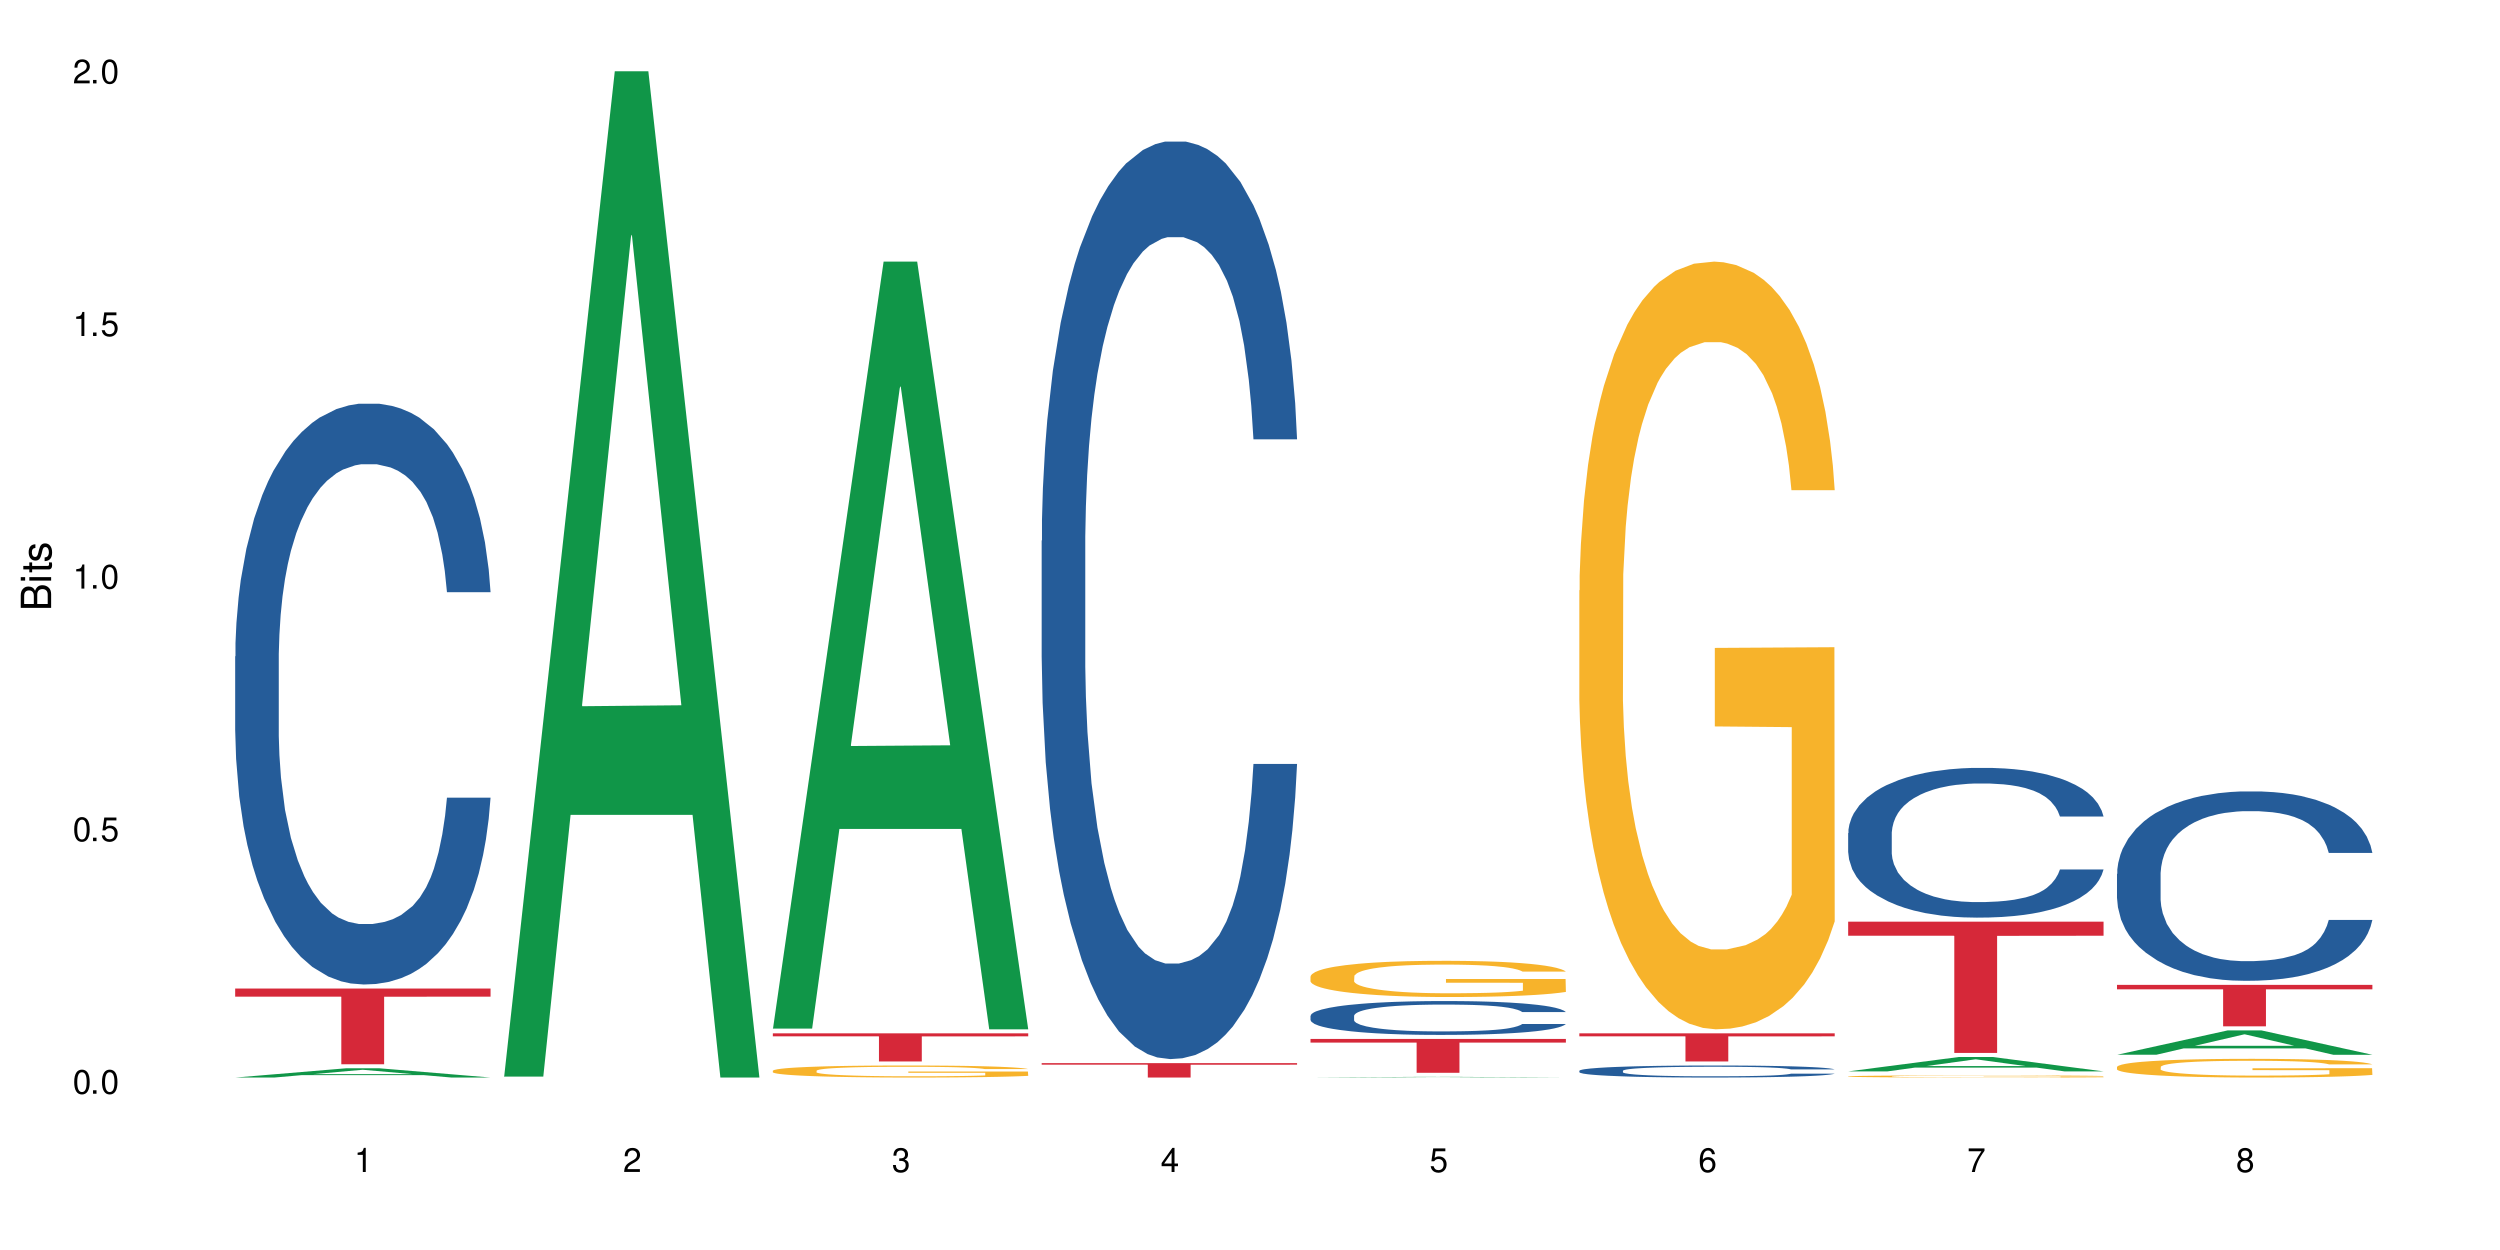 <?xml version="1.0" encoding="UTF-8"?>
<svg xmlns="http://www.w3.org/2000/svg" xmlns:xlink="http://www.w3.org/1999/xlink" width="720" height="360" viewBox="0 0 720 360">
<defs>
<g>
<g id="glyph-0-0">
</g>
<g id="glyph-0-1">
<path d="M 2.641 -6.938 C 2 -6.938 1.422 -6.656 1.078 -6.172 C 0.641 -5.562 0.406 -4.641 0.406 -3.359 C 0.406 -1.016 1.188 0.219 2.641 0.219 C 4.078 0.219 4.859 -1.016 4.859 -3.297 C 4.859 -4.641 4.656 -5.547 4.203 -6.172 C 3.844 -6.656 3.281 -6.938 2.641 -6.938 Z M 2.641 -6.188 C 3.547 -6.188 4 -5.25 4 -3.375 C 4 -1.406 3.562 -0.484 2.625 -0.484 C 1.734 -0.484 1.281 -1.438 1.281 -3.344 C 1.281 -5.25 1.734 -6.188 2.641 -6.188 Z M 2.641 -6.188 "/>
</g>
<g id="glyph-0-2">
<path d="M 1.828 -1 L 0.828 -1 L 0.828 0 L 1.828 0 Z M 1.828 -1 "/>
</g>
<g id="glyph-0-3">
<path d="M 4.562 -6.797 L 1.062 -6.797 L 0.547 -3.094 L 1.328 -3.094 C 1.719 -3.562 2.047 -3.734 2.578 -3.734 C 3.484 -3.734 4.062 -3.109 4.062 -2.094 C 4.062 -1.125 3.484 -0.531 2.578 -0.531 C 1.828 -0.531 1.375 -0.906 1.188 -1.672 L 0.328 -1.672 C 0.453 -1.109 0.547 -0.844 0.75 -0.594 C 1.125 -0.078 1.828 0.219 2.594 0.219 C 3.969 0.219 4.922 -0.781 4.922 -2.219 C 4.922 -3.562 4.031 -4.484 2.719 -4.484 C 2.25 -4.484 1.859 -4.359 1.469 -4.062 L 1.734 -5.969 L 4.562 -5.969 Z M 4.562 -6.797 "/>
</g>
<g id="glyph-0-4">
<path d="M 2.484 -4.938 L 2.484 0 L 3.328 0 L 3.328 -6.938 L 2.766 -6.938 C 2.469 -5.875 2.281 -5.734 0.984 -5.562 L 0.984 -4.938 Z M 2.484 -4.938 "/>
</g>
<g id="glyph-0-5">
<path d="M 4.859 -0.828 L 1.281 -0.828 C 1.359 -1.406 1.672 -1.781 2.5 -2.281 L 3.469 -2.828 C 4.406 -3.344 4.906 -4.062 4.906 -4.906 C 4.906 -5.484 4.672 -6.031 4.266 -6.406 C 3.859 -6.766 3.375 -6.938 2.719 -6.938 C 1.859 -6.938 1.219 -6.625 0.844 -6.031 C 0.609 -5.672 0.5 -5.234 0.484 -4.531 L 1.328 -4.531 C 1.359 -5.016 1.406 -5.281 1.531 -5.516 C 1.75 -5.938 2.188 -6.203 2.703 -6.203 C 3.469 -6.203 4.031 -5.641 4.031 -4.891 C 4.031 -4.344 3.719 -3.859 3.125 -3.516 L 2.234 -3 C 0.812 -2.172 0.406 -1.531 0.328 -0.016 L 4.859 -0.016 Z M 4.859 -0.828 "/>
</g>
<g id="glyph-0-6">
<path d="M 2.125 -3.188 L 2.578 -3.188 C 3.5 -3.188 3.984 -2.766 3.984 -1.922 C 3.984 -1.062 3.469 -0.531 2.594 -0.531 C 1.656 -0.531 1.203 -1 1.156 -2.016 L 0.312 -2.016 C 0.344 -1.453 0.438 -1.094 0.609 -0.781 C 0.953 -0.109 1.625 0.219 2.547 0.219 C 3.953 0.219 4.859 -0.625 4.859 -1.938 C 4.859 -2.828 4.516 -3.297 3.703 -3.594 C 4.344 -3.844 4.656 -4.328 4.656 -5.031 C 4.656 -6.219 3.875 -6.938 2.578 -6.938 C 1.203 -6.938 0.484 -6.172 0.453 -4.703 L 1.297 -4.703 C 1.312 -5.125 1.344 -5.359 1.453 -5.578 C 1.641 -5.969 2.062 -6.203 2.594 -6.203 C 3.344 -6.203 3.797 -5.75 3.797 -5 C 3.797 -4.516 3.609 -4.219 3.25 -4.047 C 3.016 -3.953 2.703 -3.922 2.125 -3.906 Z M 2.125 -3.188 "/>
</g>
<g id="glyph-0-7">
<path d="M 3.141 -1.672 L 3.141 0 L 3.984 0 L 3.984 -1.672 L 4.984 -1.672 L 4.984 -2.438 L 3.984 -2.438 L 3.984 -6.938 L 3.359 -6.938 L 0.266 -2.578 L 0.266 -1.672 Z M 3.141 -2.438 L 1 -2.438 L 3.141 -5.5 Z M 3.141 -2.438 "/>
</g>
<g id="glyph-0-8">
<path d="M 4.781 -5.125 C 4.609 -6.266 3.891 -6.938 2.844 -6.938 C 2.094 -6.938 1.422 -6.578 1.031 -5.953 C 0.594 -5.266 0.406 -4.422 0.406 -3.172 C 0.406 -2 0.578 -1.25 0.984 -0.641 C 1.359 -0.078 1.953 0.219 2.703 0.219 C 3.984 0.219 4.922 -0.75 4.922 -2.094 C 4.922 -3.375 4.062 -4.281 2.844 -4.281 C 2.172 -4.281 1.641 -4.031 1.281 -3.516 C 1.281 -5.234 1.828 -6.188 2.797 -6.188 C 3.391 -6.188 3.797 -5.797 3.938 -5.125 Z M 2.734 -3.531 C 3.547 -3.531 4.062 -2.953 4.062 -2.031 C 4.062 -1.156 3.484 -0.531 2.703 -0.531 C 1.922 -0.531 1.328 -1.188 1.328 -2.078 C 1.328 -2.938 1.906 -3.531 2.734 -3.531 Z M 2.734 -3.531 "/>
</g>
<g id="glyph-0-9">
<path d="M 4.984 -6.797 L 0.438 -6.797 L 0.438 -5.969 L 4.109 -5.969 C 2.5 -3.656 1.828 -2.234 1.328 0 L 2.219 0 C 2.594 -2.172 3.453 -4.047 4.984 -6.094 Z M 4.984 -6.797 "/>
</g>
<g id="glyph-0-10">
<path d="M 3.75 -3.656 C 4.469 -4.094 4.688 -4.438 4.688 -5.078 C 4.688 -6.172 3.844 -6.938 2.641 -6.938 C 1.438 -6.938 0.594 -6.172 0.594 -5.094 C 0.594 -4.438 0.812 -4.094 1.516 -3.656 C 0.734 -3.266 0.359 -2.703 0.359 -1.922 C 0.359 -0.656 1.281 0.219 2.641 0.219 C 3.984 0.219 4.922 -0.656 4.922 -1.922 C 4.922 -2.703 4.531 -3.266 3.75 -3.656 Z M 2.641 -6.188 C 3.359 -6.188 3.812 -5.75 3.812 -5.062 C 3.812 -4.406 3.344 -3.984 2.641 -3.984 C 1.922 -3.984 1.453 -4.406 1.453 -5.078 C 1.453 -5.75 1.922 -6.188 2.641 -6.188 Z M 2.641 -3.266 C 3.484 -3.266 4.062 -2.719 4.062 -1.906 C 4.062 -1.078 3.484 -0.531 2.625 -0.531 C 1.797 -0.531 1.219 -1.094 1.219 -1.906 C 1.219 -2.719 1.781 -3.266 2.641 -3.266 Z M 2.641 -3.266 "/>
</g>
<g id="glyph-1-0">
</g>
<g id="glyph-1-1">
<path d="M 0 -0.953 L 0 -4.891 C 0 -5.719 -0.234 -6.344 -0.734 -6.797 C -1.188 -7.234 -1.812 -7.469 -2.5 -7.469 C -3.547 -7.469 -4.188 -7 -4.625 -5.875 C -4.984 -6.688 -5.625 -7.094 -6.531 -7.094 C -7.172 -7.094 -7.734 -6.859 -8.141 -6.391 C -8.562 -5.922 -8.75 -5.344 -8.75 -4.5 L -8.75 -0.953 Z M -4.984 -2.062 L -7.766 -2.062 L -7.766 -4.219 C -7.766 -4.844 -7.688 -5.203 -7.453 -5.5 C -7.219 -5.812 -6.859 -5.969 -6.375 -5.969 C -5.891 -5.969 -5.531 -5.812 -5.297 -5.5 C -5.062 -5.203 -4.984 -4.844 -4.984 -4.219 Z M -0.984 -2.062 L -4 -2.062 L -4 -4.781 C -4 -5.766 -3.438 -6.359 -2.484 -6.359 C -1.547 -6.359 -0.984 -5.766 -0.984 -4.781 Z M -0.984 -2.062 "/>
</g>
<g id="glyph-1-2">
<path d="M -6.281 -1.797 L -6.281 -0.797 L 0 -0.797 L 0 -1.797 Z M -8.75 -1.797 L -8.75 -0.797 L -7.484 -0.797 L -7.484 -1.797 Z M -8.75 -1.797 "/>
</g>
<g id="glyph-1-3">
<path d="M -6.281 -3.047 L -6.281 -2.016 L -8.016 -2.016 L -8.016 -1.016 L -6.281 -1.016 L -6.281 -0.172 L -5.469 -0.172 L -5.469 -1.016 L -0.719 -1.016 C -0.078 -1.016 0.281 -1.453 0.281 -2.234 C 0.281 -2.5 0.25 -2.719 0.188 -3.047 L -0.641 -3.047 C -0.609 -2.906 -0.594 -2.766 -0.594 -2.562 C -0.594 -2.141 -0.719 -2.016 -1.156 -2.016 L -5.469 -2.016 L -5.469 -3.047 Z M -6.281 -3.047 "/>
</g>
<g id="glyph-1-4">
<path d="M -4.531 -5.25 C -5.766 -5.25 -6.469 -4.422 -6.469 -2.969 C -6.469 -1.516 -5.719 -0.562 -4.547 -0.562 C -3.562 -0.562 -3.094 -1.062 -2.734 -2.562 L -2.516 -3.484 C -2.344 -4.188 -2.094 -4.469 -1.641 -4.469 C -1.047 -4.469 -0.641 -3.875 -0.641 -3 C -0.641 -2.453 -0.797 -2 -1.062 -1.75 C -1.25 -1.594 -1.422 -1.531 -1.875 -1.469 L -1.875 -0.406 C -0.422 -0.453 0.281 -1.266 0.281 -2.922 C 0.281 -4.5 -0.5 -5.516 -1.719 -5.516 C -2.656 -5.516 -3.172 -4.984 -3.469 -3.734 L -3.703 -2.766 C -3.891 -1.953 -4.156 -1.609 -4.594 -1.609 C -5.188 -1.609 -5.547 -2.125 -5.547 -2.938 C -5.547 -3.75 -5.203 -4.172 -4.531 -4.203 Z M -4.531 -5.25 "/>
</g>
</g>
</defs>
<rect x="-72" y="-36" width="864" height="432" fill="rgb(100%, 100%, 100%)" fill-opacity="1"/>
<path fill-rule="nonzero" fill="rgb(6.275%, 58.824%, 28.235%)" fill-opacity="1" d="M 67.73 310.328 L 67.809 310.328 L 99.637 307.668 L 109.301 307.668 L 141.281 310.332 L 130.047 310.332 L 122.031 309.637 L 86.906 309.637 L 79.047 310.328 L 67.73 310.328 L 90.285 309.348 L 118.809 309.348 L 104.586 308.105 L 104.43 308.102 L 104.27 308.109 L 90.207 309.348 L 90.285 309.348 Z M 67.73 310.328 "/>
<path fill-rule="nonzero" fill="rgb(14.51%, 36.078%, 60%)" fill-opacity="1" d="M 67.73 189.059 L 67.82 188.906 L 67.82 185.234 L 68.09 179.426 L 68.719 172.09 L 69.344 167.043 L 70.961 158.023 L 73.203 149.309 L 75.535 142.582 L 77.238 138.605 L 78.766 135.551 L 82.262 129.895 L 84.504 126.988 L 86.926 124.391 L 89.887 121.789 L 92.039 120.262 L 96.883 117.816 L 100.469 116.746 L 103.25 116.285 L 109.262 116.285 L 112.848 116.898 L 115.449 117.664 L 118.32 118.887 L 120.742 120.262 L 124.957 123.625 L 128.727 127.906 L 130.43 130.352 L 133.121 135.09 L 135.184 139.676 L 136.617 143.652 L 138.234 149.309 L 139.668 156.188 L 140.746 163.984 L 141.281 170.559 L 128.727 170.559 L 128.098 164.445 L 127.379 159.703 L 126.035 153.438 L 124.688 149.004 L 122.805 144.57 L 121.102 141.664 L 118.77 138.762 L 116.707 136.926 L 114.555 135.551 L 112.488 134.633 L 108.543 133.715 L 103.969 133.715 L 102.266 134.02 L 98.766 135.242 L 96.883 136.312 L 94.191 138.453 L 92.309 140.441 L 90.066 143.5 L 88.539 146.098 L 86.656 150.074 L 85.312 153.59 L 83.785 158.633 L 82.891 162.457 L 82.082 166.738 L 81.363 171.781 L 80.828 177.133 L 80.469 182.789 L 80.289 188.293 L 80.289 211.992 L 80.469 217.492 L 80.918 223.914 L 82.082 233.242 L 83.785 241.344 L 85.762 247.766 L 87.645 252.352 L 88.719 254.492 L 90.156 256.938 L 92.398 259.996 L 95.629 263.055 L 97.512 264.277 L 100.383 265.5 L 103.34 266.109 L 107.289 266.109 L 110.785 265.5 L 113.117 264.734 L 115.539 263.512 L 118.859 260.914 L 120.922 258.465 L 122.715 255.562 L 124.062 252.656 L 124.957 250.211 L 126.305 245.473 L 127.379 240.273 L 128.188 234.922 L 128.727 229.727 L 141.281 229.727 L 140.746 235.84 L 139.938 241.801 L 139.129 246.234 L 137.875 251.586 L 136.441 256.324 L 134.375 261.676 L 132.672 265.191 L 130.43 269.016 L 128.367 271.922 L 126.125 274.52 L 122.805 277.578 L 120.652 279.105 L 118.32 280.48 L 115.539 281.703 L 112.043 282.773 L 108.273 283.387 L 104.777 283.539 L 101.008 283.234 L 98.227 282.621 L 94.551 281.246 L 89.977 278.492 L 86.656 275.59 L 84.055 272.684 L 81.812 269.625 L 79.301 265.5 L 76.074 258.773 L 74.098 253.574 L 72.754 249.293 L 71.23 243.332 L 70.152 237.98 L 68.898 229.418 L 68 218.562 L 67.73 210.156 Z M 67.73 189.059 "/>
<path fill-rule="nonzero" fill="rgb(83.922%, 15.686%, 22.353%)" fill-opacity="1" d="M 67.73 284.703 L 141.281 284.703 L 141.281 287.035 L 110.629 287.059 L 110.629 306.504 L 98.297 306.504 L 98.297 287.078 L 98.117 287.035 L 67.73 287.035 Z M 67.73 284.703 "/>
<path fill-rule="nonzero" fill="rgb(6.275%, 58.824%, 28.235%)" fill-opacity="1" d="M 145.156 310.059 L 145.234 309.789 L 177.059 20.527 L 186.723 20.527 L 218.707 310.332 L 207.469 310.332 L 199.453 234.684 L 164.328 234.684 L 156.469 310.059 L 145.156 310.059 L 167.707 203.391 L 196.23 203.117 L 182.008 67.875 L 181.852 67.602 L 181.695 68.418 L 167.629 203.117 L 167.707 203.391 Z M 145.156 310.059 "/>
<path fill-rule="nonzero" fill="rgb(6.275%, 58.824%, 28.235%)" fill-opacity="1" d="M 222.578 296.234 L 222.656 296.027 L 254.48 75.34 L 264.148 75.34 L 296.129 296.441 L 284.895 296.441 L 276.879 238.727 L 241.75 238.727 L 233.895 296.234 L 222.578 296.234 L 245.129 214.852 L 273.656 214.645 L 259.434 111.465 L 259.273 111.258 L 259.117 111.879 L 245.051 214.645 L 245.129 214.852 Z M 222.578 296.234 "/>
<path fill-rule="nonzero" fill="rgb(96.863%, 70.196%, 16.863%)" fill-opacity="1" d="M 222.578 308.352 L 222.668 308.348 L 222.668 308.285 L 223.027 308.141 L 223.922 307.945 L 225.09 307.785 L 226.344 307.656 L 227.152 307.59 L 228.496 307.496 L 229.664 307.426 L 232.625 307.285 L 236.391 307.152 L 238.453 307.094 L 240.785 307.039 L 244.105 306.98 L 245.629 306.957 L 250.293 306.906 L 255.586 306.875 L 261.418 306.867 L 264.109 306.867 L 267.785 306.883 L 272.809 306.918 L 275.68 306.949 L 277.922 306.98 L 280.254 307.02 L 283.125 307.086 L 285.816 307.16 L 287.969 307.234 L 290.121 307.332 L 291.914 307.434 L 293.438 307.543 L 294.785 307.676 L 295.59 307.785 L 296.129 307.898 L 283.66 307.898 L 282.945 307.785 L 282.137 307.703 L 280.793 307.598 L 279.445 307.52 L 278.102 307.461 L 275.59 307.379 L 273.438 307.328 L 270.746 307.285 L 268.145 307.254 L 265.184 307.234 L 263.391 307.23 L 258.637 307.23 L 254.332 307.254 L 251.82 307.277 L 250.023 307.301 L 247.512 307.352 L 245.988 307.387 L 245.094 307.414 L 242.402 307.512 L 240.605 307.602 L 239.621 307.66 L 238.363 307.754 L 237.469 307.84 L 236.48 307.969 L 235.941 308.062 L 235.227 308.277 L 235.137 308.848 L 235.406 308.969 L 235.941 309.098 L 236.66 309.211 L 237.738 309.332 L 238.812 309.426 L 240.695 309.547 L 242.312 309.629 L 243.566 309.684 L 245.988 309.77 L 246.977 309.797 L 249.309 309.855 L 251.73 309.898 L 254.691 309.938 L 256.934 309.957 L 260.52 309.973 L 265.094 309.973 L 270.477 309.953 L 273.887 309.926 L 276.219 309.902 L 277.742 309.879 L 279.625 309.844 L 280.973 309.812 L 282.227 309.777 L 283.75 309.723 L 283.75 308.969 L 261.598 308.965 L 261.598 308.609 L 296.039 308.605 L 296.129 309.844 L 294.246 309.93 L 291.914 310.012 L 289.672 310.074 L 287.34 310.129 L 284.02 310.191 L 281.328 310.227 L 277.203 310.273 L 273.438 310.301 L 269.488 310.32 L 265.992 310.328 L 261.867 310.332 L 258.188 310.324 L 254.242 310.309 L 251.102 310.281 L 248.23 310.25 L 245.359 310.207 L 241.773 310.141 L 239.441 310.09 L 237.02 310.023 L 234.598 309.941 L 232.445 309.859 L 231.008 309.793 L 229.574 309.715 L 228.051 309.621 L 226.613 309.512 L 225.539 309.414 L 224.551 309.305 L 223.832 309.199 L 223.117 309.055 L 222.758 308.941 L 222.578 308.844 Z M 222.578 308.352 "/>
<path fill-rule="nonzero" fill="rgb(83.922%, 15.686%, 22.353%)" fill-opacity="1" d="M 222.578 297.605 L 296.129 297.605 L 296.129 298.473 L 265.477 298.48 L 265.477 305.703 L 253.141 305.703 L 253.141 298.488 L 252.965 298.473 L 222.578 298.473 Z M 222.578 297.605 "/>
<path fill-rule="nonzero" fill="rgb(14.51%, 36.078%, 60%)" fill-opacity="1" d="M 300 155.754 L 300.09 155.512 L 300.09 149.715 L 300.359 140.539 L 300.988 128.945 L 301.617 120.973 L 303.23 106.723 L 305.473 92.953 L 307.805 82.328 L 309.508 76.047 L 311.035 71.215 L 314.531 62.277 L 316.773 57.691 L 319.195 53.582 L 322.156 49.477 L 324.309 47.062 L 329.152 43.199 L 332.742 41.508 L 335.52 40.781 L 341.531 40.781 L 345.117 41.75 L 347.719 42.957 L 350.59 44.887 L 353.012 47.062 L 357.227 52.375 L 360.996 59.141 L 362.699 63.004 L 365.391 70.492 L 367.453 77.738 L 368.891 84.02 L 370.504 92.953 L 371.938 103.824 L 373.016 116.141 L 373.555 126.527 L 360.996 126.527 L 360.367 116.867 L 359.648 109.379 L 358.305 99.477 L 356.961 92.473 L 355.074 85.469 L 353.371 80.879 L 351.039 76.289 L 348.977 73.391 L 346.824 71.215 L 344.762 69.766 L 340.812 68.316 L 336.238 68.316 L 334.535 68.801 L 331.035 70.734 L 329.152 72.422 L 326.461 75.805 L 324.578 78.945 L 322.336 83.777 L 320.812 87.883 L 318.926 94.164 L 317.582 99.719 L 316.059 107.688 L 315.16 113.727 L 314.352 120.488 L 313.637 128.461 L 313.098 136.914 L 312.738 145.852 L 312.559 154.547 L 312.559 191.984 L 312.738 200.68 L 313.188 210.824 L 314.352 225.559 L 316.059 238.359 L 318.031 248.504 L 319.914 255.75 L 320.992 259.133 L 322.426 262.996 L 324.668 267.828 L 327.898 272.66 L 329.781 274.59 L 332.652 276.523 L 335.609 277.488 L 339.559 277.488 L 343.055 276.523 L 345.387 275.316 L 347.809 273.383 L 351.129 269.277 L 353.191 265.414 L 354.984 260.824 L 356.332 256.234 L 357.227 252.371 L 358.574 244.883 L 359.648 236.668 L 360.457 228.215 L 360.996 220.004 L 373.555 220.004 L 373.016 229.664 L 372.207 239.086 L 371.402 246.09 L 370.145 254.543 L 368.711 262.031 L 366.645 270.484 L 364.941 276.039 L 362.699 282.078 L 360.637 286.668 L 358.395 290.773 L 355.074 295.605 L 352.922 298.02 L 350.59 300.195 L 347.809 302.125 L 344.312 303.816 L 340.543 304.781 L 337.047 305.023 L 333.277 304.543 L 330.5 303.574 L 326.82 301.402 L 322.246 297.055 L 318.926 292.465 L 316.324 287.875 L 314.082 283.043 L 311.57 276.523 L 308.344 265.895 L 306.371 257.684 L 305.023 250.922 L 303.5 241.5 L 302.422 233.047 L 301.168 219.52 L 300.27 202.371 L 300 189.086 Z M 300 155.754 "/>
<path fill-rule="nonzero" fill="rgb(83.922%, 15.686%, 22.353%)" fill-opacity="1" d="M 300 306.188 L 373.555 306.188 L 373.555 306.633 L 342.898 306.637 L 342.898 310.332 L 330.566 310.332 L 330.566 306.641 L 330.387 306.633 L 300 306.633 Z M 300 306.188 "/>
<path fill-rule="nonzero" fill="rgb(6.275%, 58.824%, 28.235%)" fill-opacity="1" d="M 377.426 310.332 L 377.504 310.332 L 409.328 310.133 L 418.992 310.133 L 450.977 310.332 L 439.738 310.332 L 431.723 310.281 L 396.598 310.281 L 388.738 310.332 L 377.426 310.332 L 399.977 310.258 L 428.504 310.258 L 414.277 310.164 L 413.965 310.164 L 399.898 310.258 L 399.977 310.258 Z M 377.426 310.332 "/>
<path fill-rule="nonzero" fill="rgb(14.51%, 36.078%, 60%)" fill-opacity="1" d="M 377.426 292.551 L 377.516 292.539 L 377.516 292.328 L 377.781 291.988 L 378.41 291.559 L 379.039 291.266 L 380.652 290.742 L 382.895 290.234 L 385.227 289.84 L 386.934 289.609 L 388.457 289.43 L 391.957 289.102 L 394.199 288.93 L 396.621 288.781 L 399.578 288.629 L 401.734 288.539 L 406.574 288.398 L 410.164 288.336 L 412.945 288.309 L 418.953 288.309 L 422.543 288.344 L 425.145 288.387 L 428.016 288.461 L 430.438 288.539 L 434.652 288.734 L 438.418 288.984 L 440.125 289.129 L 442.812 289.402 L 444.879 289.672 L 446.312 289.902 L 447.926 290.234 L 449.363 290.633 L 450.438 291.09 L 450.977 291.473 L 438.418 291.473 L 437.789 291.113 L 437.074 290.84 L 435.727 290.473 L 434.383 290.215 L 432.5 289.957 L 430.793 289.785 L 428.461 289.617 L 426.398 289.512 L 424.246 289.43 L 422.184 289.379 L 418.238 289.324 L 413.664 289.324 L 411.957 289.34 L 408.461 289.414 L 406.574 289.477 L 403.887 289.602 L 402 289.715 L 399.758 289.895 L 398.234 290.047 L 396.352 290.277 L 395.004 290.48 L 393.48 290.777 L 392.582 291 L 391.777 291.25 L 391.059 291.543 L 390.52 291.855 L 390.16 292.184 L 389.98 292.504 L 389.98 293.887 L 390.16 294.207 L 390.609 294.582 L 391.777 295.125 L 393.48 295.598 L 395.453 295.973 L 397.336 296.238 L 398.414 296.363 L 399.848 296.504 L 402.09 296.684 L 405.32 296.863 L 407.203 296.934 L 410.074 297.004 L 413.035 297.039 L 416.98 297.039 L 420.48 297.004 L 422.812 296.961 L 425.234 296.891 L 428.551 296.738 L 430.613 296.594 L 432.41 296.426 L 433.754 296.258 L 434.652 296.113 L 435.996 295.836 L 437.074 295.535 L 437.879 295.223 L 438.418 294.918 L 450.977 294.918 L 450.438 295.277 L 449.633 295.625 L 448.824 295.883 L 447.566 296.195 L 446.133 296.469 L 444.07 296.781 L 442.367 296.988 L 440.125 297.211 L 438.059 297.379 L 435.816 297.531 L 432.5 297.707 L 430.348 297.797 L 428.016 297.879 L 425.234 297.949 L 421.734 298.012 L 417.969 298.047 L 414.469 298.055 L 410.703 298.039 L 407.922 298.004 L 404.242 297.922 L 399.668 297.762 L 396.352 297.594 L 393.75 297.422 L 391.508 297.246 L 388.996 297.004 L 385.766 296.613 L 383.793 296.309 L 382.449 296.059 L 380.922 295.711 L 379.848 295.402 L 378.59 294.902 L 377.695 294.27 L 377.426 293.777 Z M 377.426 292.551 "/>
<path fill-rule="nonzero" fill="rgb(96.863%, 70.196%, 16.863%)" fill-opacity="1" d="M 377.426 281.18 L 377.516 281.172 L 377.516 280.98 L 377.871 280.551 L 378.77 279.961 L 379.938 279.477 L 381.191 279.094 L 382 278.895 L 383.344 278.609 L 384.512 278.398 L 387.469 277.973 L 391.238 277.57 L 393.301 277.398 L 395.633 277.238 L 398.953 277.055 L 400.477 276.988 L 405.141 276.836 L 410.434 276.742 L 416.262 276.715 L 418.953 276.723 L 422.633 276.762 L 427.656 276.867 L 430.527 276.961 L 432.77 277.055 L 435.102 277.18 L 437.969 277.371 L 440.66 277.598 L 442.812 277.828 L 444.969 278.113 L 446.762 278.418 L 448.285 278.75 L 449.633 279.152 L 450.438 279.484 L 450.977 279.82 L 438.508 279.82 L 437.789 279.484 L 436.984 279.227 L 435.637 278.914 L 434.293 278.684 L 432.949 278.504 L 430.438 278.258 L 428.281 278.105 L 425.594 277.973 L 422.992 277.887 L 420.031 277.828 L 418.238 277.809 L 413.484 277.809 L 409.176 277.875 L 406.664 277.953 L 404.871 278.027 L 402.359 278.172 L 400.836 278.285 L 399.938 278.363 L 397.246 278.656 L 395.453 278.922 L 394.469 279.105 L 393.211 279.391 L 392.312 279.648 L 391.328 280.027 L 390.789 280.312 L 390.07 280.961 L 389.98 282.676 L 390.25 283.039 L 390.789 283.43 L 391.508 283.773 L 392.582 284.133 L 393.66 284.41 L 395.543 284.781 L 397.156 285.027 L 398.414 285.191 L 400.836 285.449 L 401.82 285.535 L 404.156 285.707 L 406.574 285.84 L 409.535 285.953 L 411.777 286.012 L 415.367 286.059 L 419.941 286.059 L 425.324 286 L 428.73 285.926 L 431.062 285.848 L 432.59 285.781 L 434.473 285.676 L 435.816 285.582 L 437.074 285.477 L 438.598 285.316 L 438.598 283.039 L 416.441 283.027 L 416.441 281.961 L 450.887 281.953 L 450.977 285.676 L 449.094 285.934 L 446.762 286.184 L 444.52 286.371 L 442.188 286.535 L 438.867 286.715 L 436.176 286.828 L 432.051 286.961 L 428.281 287.047 L 424.336 287.105 L 420.84 287.133 L 416.711 287.145 L 413.035 287.125 L 409.086 287.066 L 405.949 286.992 L 403.078 286.895 L 400.207 286.773 L 396.621 286.574 L 394.289 286.41 L 391.867 286.211 L 389.445 285.973 L 387.293 285.715 L 385.855 285.516 L 384.422 285.285 L 382.895 285 L 381.461 284.676 L 380.383 284.383 L 379.398 284.047 L 378.68 283.734 L 377.961 283.305 L 377.605 282.961 L 377.426 282.668 Z M 377.426 281.18 "/>
<path fill-rule="nonzero" fill="rgb(83.922%, 15.686%, 22.353%)" fill-opacity="1" d="M 377.426 299.219 L 450.977 299.219 L 450.977 300.262 L 420.324 300.273 L 420.324 308.969 L 407.988 308.969 L 407.988 300.281 L 407.809 300.262 L 377.426 300.262 Z M 377.426 299.219 "/>
<path fill-rule="nonzero" fill="rgb(14.51%, 36.078%, 60%)" fill-opacity="1" d="M 454.848 308.375 L 454.938 308.371 L 454.938 308.297 L 455.207 308.176 L 455.836 308.023 L 456.461 307.918 L 458.078 307.73 L 460.32 307.551 L 462.652 307.41 L 464.355 307.328 L 465.879 307.266 L 469.379 307.148 L 471.621 307.086 L 474.043 307.035 L 477.004 306.98 L 479.156 306.949 L 484 306.898 L 487.586 306.875 L 490.367 306.867 L 496.379 306.867 L 499.965 306.879 L 502.566 306.895 L 505.438 306.918 L 507.859 306.949 L 512.074 307.02 L 515.844 307.105 L 517.547 307.156 L 520.238 307.254 L 522.301 307.352 L 523.734 307.434 L 525.352 307.551 L 526.785 307.691 L 527.863 307.855 L 528.398 307.992 L 515.844 307.992 L 515.215 307.863 L 514.496 307.766 L 513.152 307.637 L 511.805 307.543 L 509.922 307.453 L 508.219 307.391 L 505.887 307.332 L 503.824 307.293 L 501.672 307.266 L 499.605 307.246 L 495.66 307.227 L 491.086 307.227 L 489.383 307.234 L 485.883 307.258 L 484 307.281 L 481.309 307.324 L 479.426 307.367 L 477.184 307.43 L 475.656 307.484 L 473.773 307.566 L 472.43 307.641 L 470.902 307.742 L 470.008 307.824 L 469.199 307.91 L 468.48 308.016 L 467.945 308.129 L 467.586 308.246 L 467.406 308.359 L 467.406 308.848 L 467.586 308.965 L 468.035 309.098 L 469.199 309.289 L 470.902 309.457 L 472.879 309.59 L 474.762 309.688 L 475.836 309.73 L 477.273 309.781 L 479.516 309.844 L 482.742 309.906 L 484.629 309.934 L 487.496 309.957 L 490.457 309.973 L 494.406 309.973 L 497.902 309.957 L 500.234 309.941 L 502.656 309.918 L 505.977 309.863 L 508.039 309.812 L 509.832 309.754 L 511.18 309.691 L 512.074 309.641 L 513.422 309.543 L 514.496 309.438 L 515.305 309.324 L 515.844 309.219 L 528.398 309.219 L 527.863 309.344 L 527.055 309.469 L 526.246 309.559 L 524.992 309.672 L 523.555 309.77 L 521.492 309.879 L 519.789 309.953 L 517.547 310.031 L 515.484 310.09 L 513.242 310.145 L 509.922 310.207 L 507.77 310.242 L 505.438 310.27 L 502.656 310.293 L 499.16 310.316 L 495.391 310.328 L 491.895 310.332 L 488.125 310.324 L 485.344 310.312 L 481.668 310.285 L 477.094 310.227 L 473.773 310.168 L 471.172 310.109 L 468.93 310.043 L 466.418 309.957 L 463.191 309.82 L 461.215 309.711 L 459.871 309.621 L 458.348 309.5 L 457.27 309.387 L 456.016 309.211 L 455.117 308.984 L 454.848 308.812 Z M 454.848 308.375 "/>
<path fill-rule="nonzero" fill="rgb(96.863%, 70.196%, 16.863%)" fill-opacity="1" d="M 454.848 170.039 L 454.938 169.84 L 454.938 165.801 L 455.297 156.715 L 456.191 144.195 L 457.359 133.898 L 458.613 125.82 L 459.422 121.582 L 460.77 115.523 L 461.934 111.082 L 464.895 101.996 L 468.66 93.516 L 470.723 89.879 L 473.055 86.445 L 476.375 82.609 L 477.898 81.195 L 482.562 77.965 L 487.855 75.945 L 493.688 75.34 L 496.379 75.543 L 500.055 76.352 L 505.078 78.57 L 507.949 80.59 L 510.191 82.609 L 512.523 85.234 L 515.395 89.273 L 518.086 94.121 L 520.238 98.965 L 522.391 105.023 L 524.184 111.484 L 525.711 118.551 L 527.055 127.031 L 527.863 134.098 L 528.398 141.168 L 515.934 141.168 L 515.215 134.098 L 514.406 128.648 L 513.062 121.984 L 511.715 117.137 L 510.371 113.301 L 507.859 108.051 L 505.707 104.82 L 503.016 101.996 L 500.414 100.176 L 497.453 98.965 L 495.66 98.562 L 490.906 98.562 L 486.602 99.977 L 484.09 101.59 L 482.297 103.207 L 479.785 106.234 L 478.258 108.656 L 477.363 110.273 L 474.672 116.531 L 472.879 122.188 L 471.891 126.023 L 470.633 132.078 L 469.738 137.531 L 468.75 145.609 L 468.211 151.668 L 467.496 165.395 L 467.406 201.742 L 467.676 209.414 L 468.211 217.691 L 468.93 224.961 L 470.008 232.637 L 471.082 238.492 L 472.965 246.367 L 474.582 251.617 L 475.836 255.047 L 478.258 260.5 L 479.246 262.316 L 481.578 265.953 L 484 268.777 L 486.961 271.203 L 489.203 272.414 L 492.789 273.422 L 497.363 273.422 L 502.746 272.211 L 506.156 270.594 L 508.488 268.98 L 510.012 267.566 L 511.895 265.344 L 513.242 263.328 L 514.496 261.105 L 516.023 257.672 L 516.023 209.414 L 493.867 209.211 L 493.867 186.598 L 528.309 186.395 L 528.398 265.344 L 526.516 270.797 L 524.184 276.047 L 521.941 280.086 L 519.609 283.52 L 516.289 287.355 L 513.602 289.777 L 509.473 292.605 L 505.707 294.422 L 501.758 295.633 L 498.262 296.238 L 494.137 296.441 L 490.457 296.039 L 486.512 294.824 L 483.371 293.211 L 480.5 291.191 L 477.633 288.566 L 474.043 284.324 L 471.711 280.895 L 469.289 276.652 L 466.867 271.605 L 464.715 266.152 L 463.281 261.914 L 461.844 257.066 L 460.32 251.008 L 458.883 244.145 L 457.809 237.887 L 456.82 230.816 L 456.102 224.156 L 455.387 215.066 L 455.027 207.801 L 454.848 201.539 Z M 454.848 170.039 "/>
<path fill-rule="nonzero" fill="rgb(83.922%, 15.686%, 22.353%)" fill-opacity="1" d="M 454.848 297.605 L 528.398 297.605 L 528.398 298.473 L 497.746 298.48 L 497.746 305.703 L 485.414 305.703 L 485.414 298.488 L 485.234 298.473 L 454.848 298.473 Z M 454.848 297.605 "/>
<path fill-rule="nonzero" fill="rgb(6.275%, 58.824%, 28.235%)" fill-opacity="1" d="M 532.27 308.559 L 532.352 308.555 L 564.176 304.41 L 573.84 304.41 L 605.824 308.562 L 594.586 308.562 L 586.57 307.477 L 551.445 307.477 L 543.586 308.559 L 532.27 308.559 L 554.824 307.031 L 583.348 307.027 L 569.125 305.09 L 568.969 305.086 L 568.812 305.098 L 554.746 307.027 L 554.824 307.031 Z M 532.27 308.559 "/>
<path fill-rule="nonzero" fill="rgb(14.51%, 36.078%, 60%)" fill-opacity="1" d="M 532.27 239.926 L 532.359 239.887 L 532.359 238.941 L 532.629 237.445 L 533.258 235.551 L 533.887 234.25 L 535.5 231.926 L 537.742 229.68 L 540.074 227.945 L 541.777 226.922 L 543.305 226.133 L 546.801 224.676 L 549.043 223.926 L 551.465 223.254 L 554.426 222.586 L 556.578 222.191 L 561.422 221.562 L 565.012 221.285 L 567.793 221.168 L 573.801 221.168 L 577.391 221.324 L 579.992 221.523 L 582.859 221.836 L 585.281 222.191 L 589.5 223.059 L 593.266 224.164 L 594.969 224.793 L 597.66 226.016 L 599.723 227.195 L 601.16 228.223 L 602.773 229.68 L 604.207 231.453 L 605.285 233.465 L 605.824 235.156 L 593.266 235.156 L 592.637 233.582 L 591.922 232.359 L 590.574 230.742 L 589.23 229.602 L 587.344 228.457 L 585.641 227.711 L 583.309 226.961 L 581.246 226.488 L 579.094 226.133 L 577.031 225.895 L 573.082 225.66 L 568.508 225.66 L 566.805 225.738 L 563.305 226.055 L 561.422 226.328 L 558.73 226.883 L 556.848 227.395 L 554.605 228.184 L 553.082 228.852 L 551.199 229.875 L 549.852 230.781 L 548.328 232.082 L 547.43 233.07 L 546.621 234.172 L 545.906 235.473 L 545.367 236.852 L 545.008 238.309 L 544.828 239.73 L 544.828 245.84 L 545.008 247.258 L 545.457 248.91 L 546.621 251.316 L 548.328 253.406 L 550.301 255.059 L 552.184 256.242 L 553.262 256.793 L 554.695 257.426 L 556.938 258.215 L 560.168 259 L 562.051 259.316 L 564.922 259.633 L 567.883 259.789 L 571.828 259.789 L 575.324 259.633 L 577.656 259.434 L 580.078 259.121 L 583.398 258.449 L 585.461 257.82 L 587.254 257.07 L 588.602 256.32 L 589.5 255.691 L 590.844 254.469 L 591.922 253.129 L 592.727 251.75 L 593.266 250.41 L 605.824 250.41 L 605.285 251.984 L 604.477 253.523 L 603.672 254.664 L 602.414 256.047 L 600.98 257.266 L 598.918 258.645 L 597.211 259.555 L 594.969 260.539 L 592.906 261.285 L 590.664 261.957 L 587.344 262.746 L 585.191 263.141 L 582.859 263.492 L 580.078 263.809 L 576.582 264.086 L 572.816 264.242 L 569.316 264.281 L 565.551 264.203 L 562.77 264.047 L 559.09 263.691 L 554.516 262.98 L 551.199 262.234 L 548.598 261.484 L 546.355 260.695 L 543.844 259.633 L 540.613 257.898 L 538.641 256.559 L 537.293 255.453 L 535.77 253.918 L 534.691 252.539 L 533.438 250.332 L 532.539 247.531 L 532.27 245.363 Z M 532.27 239.926 "/>
<path fill-rule="nonzero" fill="rgb(96.863%, 70.196%, 16.863%)" fill-opacity="1" d="M 532.27 309.984 L 532.359 309.984 L 532.359 309.973 L 532.719 309.949 L 533.617 309.914 L 534.781 309.887 L 536.039 309.863 L 536.844 309.852 L 538.191 309.836 L 539.355 309.824 L 542.316 309.797 L 546.086 309.773 L 548.148 309.766 L 550.48 309.754 L 553.797 309.746 L 555.324 309.742 L 559.988 309.73 L 565.281 309.727 L 577.48 309.727 L 582.5 309.734 L 585.371 309.738 L 587.613 309.746 L 589.945 309.754 L 592.816 309.762 L 595.508 309.777 L 597.66 309.789 L 599.812 309.809 L 601.609 309.824 L 603.133 309.844 L 604.477 309.867 L 605.285 309.887 L 605.824 309.906 L 593.355 309.906 L 592.637 309.887 L 591.832 309.871 L 590.484 309.852 L 589.141 309.84 L 587.793 309.828 L 585.281 309.816 L 583.129 309.805 L 580.438 309.797 L 577.836 309.793 L 574.879 309.789 L 568.328 309.789 L 564.023 309.793 L 561.512 309.797 L 559.719 309.801 L 557.207 309.809 L 555.684 309.816 L 554.785 309.82 L 552.094 309.84 L 550.301 309.855 L 549.312 309.863 L 548.059 309.883 L 547.16 309.895 L 546.176 309.918 L 545.637 309.934 L 544.918 309.973 L 544.828 310.074 L 545.098 310.094 L 545.637 310.117 L 546.355 310.137 L 547.43 310.156 L 548.508 310.172 L 550.391 310.195 L 552.004 310.211 L 553.262 310.219 L 555.684 310.234 L 556.668 310.238 L 559 310.25 L 561.422 310.258 L 564.383 310.262 L 566.625 310.266 L 570.215 310.27 L 574.789 310.27 L 580.168 310.266 L 583.578 310.262 L 585.91 310.258 L 587.434 310.254 L 589.32 310.246 L 590.664 310.242 L 591.922 310.234 L 593.445 310.227 L 593.445 310.094 L 571.289 310.094 L 571.289 310.031 L 605.734 310.031 L 605.824 310.246 L 603.941 310.262 L 601.609 310.277 L 599.363 310.289 L 597.031 310.297 L 593.715 310.309 L 591.023 310.312 L 586.898 310.32 L 583.129 310.328 L 579.184 310.332 L 567.883 310.332 L 563.934 310.328 L 560.797 310.324 L 557.926 310.316 L 555.055 310.312 L 551.465 310.301 L 549.133 310.289 L 544.289 310.266 L 542.137 310.25 L 540.703 310.238 L 539.266 310.223 L 537.742 310.207 L 536.309 310.188 L 535.23 310.172 L 534.246 310.152 L 533.527 310.133 L 532.809 310.109 L 532.449 310.09 L 532.27 310.07 Z M 532.27 309.984 "/>
<path fill-rule="nonzero" fill="rgb(83.922%, 15.686%, 22.353%)" fill-opacity="1" d="M 532.27 265.445 L 605.824 265.445 L 605.824 269.492 L 575.168 269.527 L 575.168 303.246 L 562.836 303.246 L 562.836 269.562 L 562.656 269.492 L 532.27 269.492 Z M 532.27 265.445 "/>
<path fill-rule="nonzero" fill="rgb(6.275%, 58.824%, 28.235%)" fill-opacity="1" d="M 609.695 303.773 L 609.773 303.766 L 641.598 296.75 L 651.266 296.75 L 683.246 303.777 L 672.008 303.777 L 663.996 301.945 L 628.867 301.945 L 621.012 303.773 L 609.695 303.773 L 632.246 301.188 L 660.773 301.18 L 646.551 297.898 L 646.391 297.895 L 646.234 297.914 L 632.168 301.18 L 632.246 301.188 Z M 609.695 303.773 "/>
<path fill-rule="nonzero" fill="rgb(14.51%, 36.078%, 60%)" fill-opacity="1" d="M 609.695 251.672 L 609.785 251.621 L 609.785 250.426 L 610.055 248.531 L 610.68 246.141 L 611.309 244.492 L 612.922 241.555 L 615.164 238.711 L 617.5 236.52 L 619.203 235.223 L 620.727 234.223 L 624.227 232.379 L 626.469 231.434 L 628.891 230.586 L 631.852 229.738 L 634.004 229.238 L 638.848 228.441 L 642.434 228.094 L 645.215 227.941 L 651.223 227.941 L 654.812 228.141 L 657.414 228.391 L 660.285 228.789 L 662.707 229.238 L 666.922 230.336 L 670.688 231.73 L 672.395 232.531 L 675.086 234.074 L 677.148 235.57 L 678.582 236.867 L 680.195 238.711 L 681.633 240.953 L 682.707 243.496 L 683.246 245.641 L 670.688 245.641 L 670.062 243.648 L 669.344 242.102 L 667.996 240.059 L 666.652 238.613 L 664.77 237.164 L 663.066 236.219 L 660.734 235.27 L 658.668 234.672 L 656.516 234.223 L 654.453 233.926 L 650.508 233.625 L 645.934 233.625 L 644.227 233.727 L 640.73 234.125 L 638.848 234.473 L 636.156 235.172 L 634.273 235.82 L 632.027 236.816 L 630.504 237.664 L 628.621 238.961 L 627.273 240.105 L 625.75 241.754 L 624.852 243 L 624.047 244.395 L 623.328 246.039 L 622.789 247.785 L 622.43 249.629 L 622.254 251.422 L 622.254 259.152 L 622.43 260.945 L 622.879 263.039 L 624.047 266.078 L 625.75 268.723 L 627.723 270.816 L 629.605 272.312 L 630.684 273.008 L 632.117 273.809 L 634.363 274.805 L 637.59 275.801 L 639.473 276.199 L 642.344 276.598 L 645.305 276.797 L 649.25 276.797 L 652.75 276.598 L 655.082 276.348 L 657.504 275.949 L 660.82 275.102 L 662.887 274.305 L 664.68 273.359 L 666.023 272.41 L 666.922 271.613 L 668.266 270.066 L 669.344 268.375 L 670.152 266.629 L 670.688 264.934 L 683.246 264.934 L 682.707 266.926 L 681.902 268.871 L 681.094 270.316 L 679.84 272.062 L 678.402 273.609 L 676.34 275.352 L 674.637 276.5 L 672.395 277.746 L 670.332 278.691 L 668.086 279.539 L 664.77 280.539 L 662.617 281.035 L 660.285 281.484 L 657.504 281.883 L 654.004 282.23 L 650.238 282.43 L 646.738 282.48 L 642.973 282.383 L 640.191 282.184 L 636.516 281.734 L 631.941 280.836 L 628.621 279.891 L 626.02 278.941 L 623.777 277.945 L 621.266 276.598 L 618.035 274.406 L 616.062 272.711 L 614.719 271.316 L 613.191 269.371 L 612.117 267.625 L 610.859 264.832 L 609.965 261.293 L 609.695 258.551 Z M 609.695 251.672 "/>
<path fill-rule="nonzero" fill="rgb(96.863%, 70.196%, 16.863%)" fill-opacity="1" d="M 609.695 307.25 L 609.785 307.246 L 609.785 307.148 L 610.145 306.926 L 611.039 306.621 L 612.207 306.371 L 613.461 306.172 L 614.27 306.07 L 615.613 305.922 L 616.781 305.812 L 619.742 305.594 L 623.508 305.387 L 625.57 305.297 L 627.902 305.215 L 631.223 305.121 L 632.746 305.086 L 637.41 305.008 L 642.703 304.957 L 648.535 304.941 L 651.223 304.949 L 654.902 304.969 L 659.926 305.023 L 662.797 305.07 L 665.039 305.121 L 667.371 305.184 L 670.242 305.281 L 672.93 305.402 L 675.086 305.52 L 677.238 305.668 L 679.031 305.824 L 680.555 305.996 L 681.902 306.203 L 682.707 306.375 L 683.246 306.547 L 670.777 306.547 L 670.062 306.375 L 669.254 306.242 L 667.91 306.078 L 666.562 305.961 L 665.219 305.867 L 662.707 305.742 L 660.555 305.66 L 657.863 305.594 L 655.262 305.547 L 652.301 305.52 L 650.508 305.508 L 645.754 305.508 L 641.449 305.543 L 638.938 305.582 L 637.141 305.621 L 634.629 305.695 L 633.105 305.754 L 632.207 305.793 L 629.52 305.945 L 627.723 306.086 L 626.738 306.18 L 625.48 306.324 L 624.586 306.461 L 623.598 306.656 L 623.059 306.805 L 622.344 307.137 L 622.254 308.023 L 622.52 308.211 L 623.059 308.414 L 623.777 308.59 L 624.852 308.777 L 625.93 308.918 L 627.812 309.113 L 629.43 309.238 L 630.684 309.324 L 633.105 309.457 L 634.094 309.5 L 636.426 309.59 L 638.848 309.656 L 641.805 309.719 L 644.047 309.746 L 647.637 309.77 L 652.211 309.77 L 657.594 309.742 L 661 309.703 L 663.332 309.664 L 664.859 309.629 L 666.742 309.574 L 668.086 309.523 L 669.344 309.473 L 670.867 309.387 L 670.867 308.211 L 648.715 308.207 L 648.715 307.656 L 683.156 307.648 L 683.246 309.574 L 681.363 309.707 L 679.031 309.836 L 676.789 309.934 L 674.457 310.016 L 671.137 310.109 L 668.445 310.172 L 664.32 310.238 L 660.555 310.285 L 656.605 310.312 L 653.109 310.328 L 648.98 310.332 L 645.305 310.324 L 641.359 310.293 L 638.219 310.254 L 635.348 310.203 L 632.477 310.141 L 628.891 310.039 L 626.559 309.953 L 624.137 309.852 L 621.715 309.727 L 619.562 309.594 L 618.125 309.492 L 616.691 309.371 L 615.164 309.227 L 613.73 309.059 L 612.656 308.906 L 611.668 308.734 L 610.949 308.57 L 610.234 308.348 L 609.875 308.172 L 609.695 308.02 Z M 609.695 307.25 "/>
<path fill-rule="nonzero" fill="rgb(83.922%, 15.686%, 22.353%)" fill-opacity="1" d="M 609.695 283.645 L 683.246 283.645 L 683.246 284.922 L 652.594 284.934 L 652.594 295.586 L 640.258 295.586 L 640.258 284.945 L 640.082 284.922 L 609.695 284.922 Z M 609.695 283.645 "/>
<g fill="rgb(0%, 0%, 0%)" fill-opacity="1">
<use xlink:href="#glyph-0-1" x="20.965" y="314.993"/>
<use xlink:href="#glyph-0-2" x="25.965" y="314.993"/>
<use xlink:href="#glyph-0-1" x="28.965" y="314.993"/>
</g>
<g fill="rgb(0%, 0%, 0%)" fill-opacity="1">
<use xlink:href="#glyph-0-1" x="20.965" y="242.251"/>
<use xlink:href="#glyph-0-2" x="25.965" y="242.251"/>
<use xlink:href="#glyph-0-3" x="28.965" y="242.251"/>
</g>
<g fill="rgb(0%, 0%, 0%)" fill-opacity="1">
<use xlink:href="#glyph-0-4" x="20.965" y="169.509"/>
<use xlink:href="#glyph-0-2" x="25.965" y="169.509"/>
<use xlink:href="#glyph-0-1" x="28.965" y="169.509"/>
</g>
<g fill="rgb(0%, 0%, 0%)" fill-opacity="1">
<use xlink:href="#glyph-0-4" x="20.965" y="96.767"/>
<use xlink:href="#glyph-0-2" x="25.965" y="96.767"/>
<use xlink:href="#glyph-0-3" x="28.965" y="96.767"/>
</g>
<g fill="rgb(0%, 0%, 0%)" fill-opacity="1">
<use xlink:href="#glyph-0-5" x="20.965" y="24.024"/>
<use xlink:href="#glyph-0-2" x="25.965" y="24.024"/>
<use xlink:href="#glyph-0-1" x="28.965" y="24.024"/>
</g>
<g fill="rgb(0%, 0%, 0%)" fill-opacity="1">
<use xlink:href="#glyph-0-4" x="102.008" y="337.532"/>
</g>
<g fill="rgb(0%, 0%, 0%)" fill-opacity="1">
<use xlink:href="#glyph-0-5" x="179.43" y="337.532"/>
</g>
<g fill="rgb(0%, 0%, 0%)" fill-opacity="1">
<use xlink:href="#glyph-0-6" x="256.855" y="337.532"/>
</g>
<g fill="rgb(0%, 0%, 0%)" fill-opacity="1">
<use xlink:href="#glyph-0-7" x="334.277" y="337.532"/>
</g>
<g fill="rgb(0%, 0%, 0%)" fill-opacity="1">
<use xlink:href="#glyph-0-3" x="411.699" y="337.532"/>
</g>
<g fill="rgb(0%, 0%, 0%)" fill-opacity="1">
<use xlink:href="#glyph-0-8" x="489.125" y="337.532"/>
</g>
<g fill="rgb(0%, 0%, 0%)" fill-opacity="1">
<use xlink:href="#glyph-0-9" x="566.547" y="337.532"/>
</g>
<g fill="rgb(0%, 0%, 0%)" fill-opacity="1">
<use xlink:href="#glyph-0-10" x="643.969" y="337.532"/>
</g>
<g fill="rgb(0%, 0%, 0%)" fill-opacity="1">
<use xlink:href="#glyph-1-1" x="14.725" y="176.012"/>
<use xlink:href="#glyph-1-2" x="14.725" y="168.012"/>
<use xlink:href="#glyph-1-3" x="14.725" y="165.012"/>
<use xlink:href="#glyph-1-4" x="14.725" y="162.012"/>
</g>
</svg>
